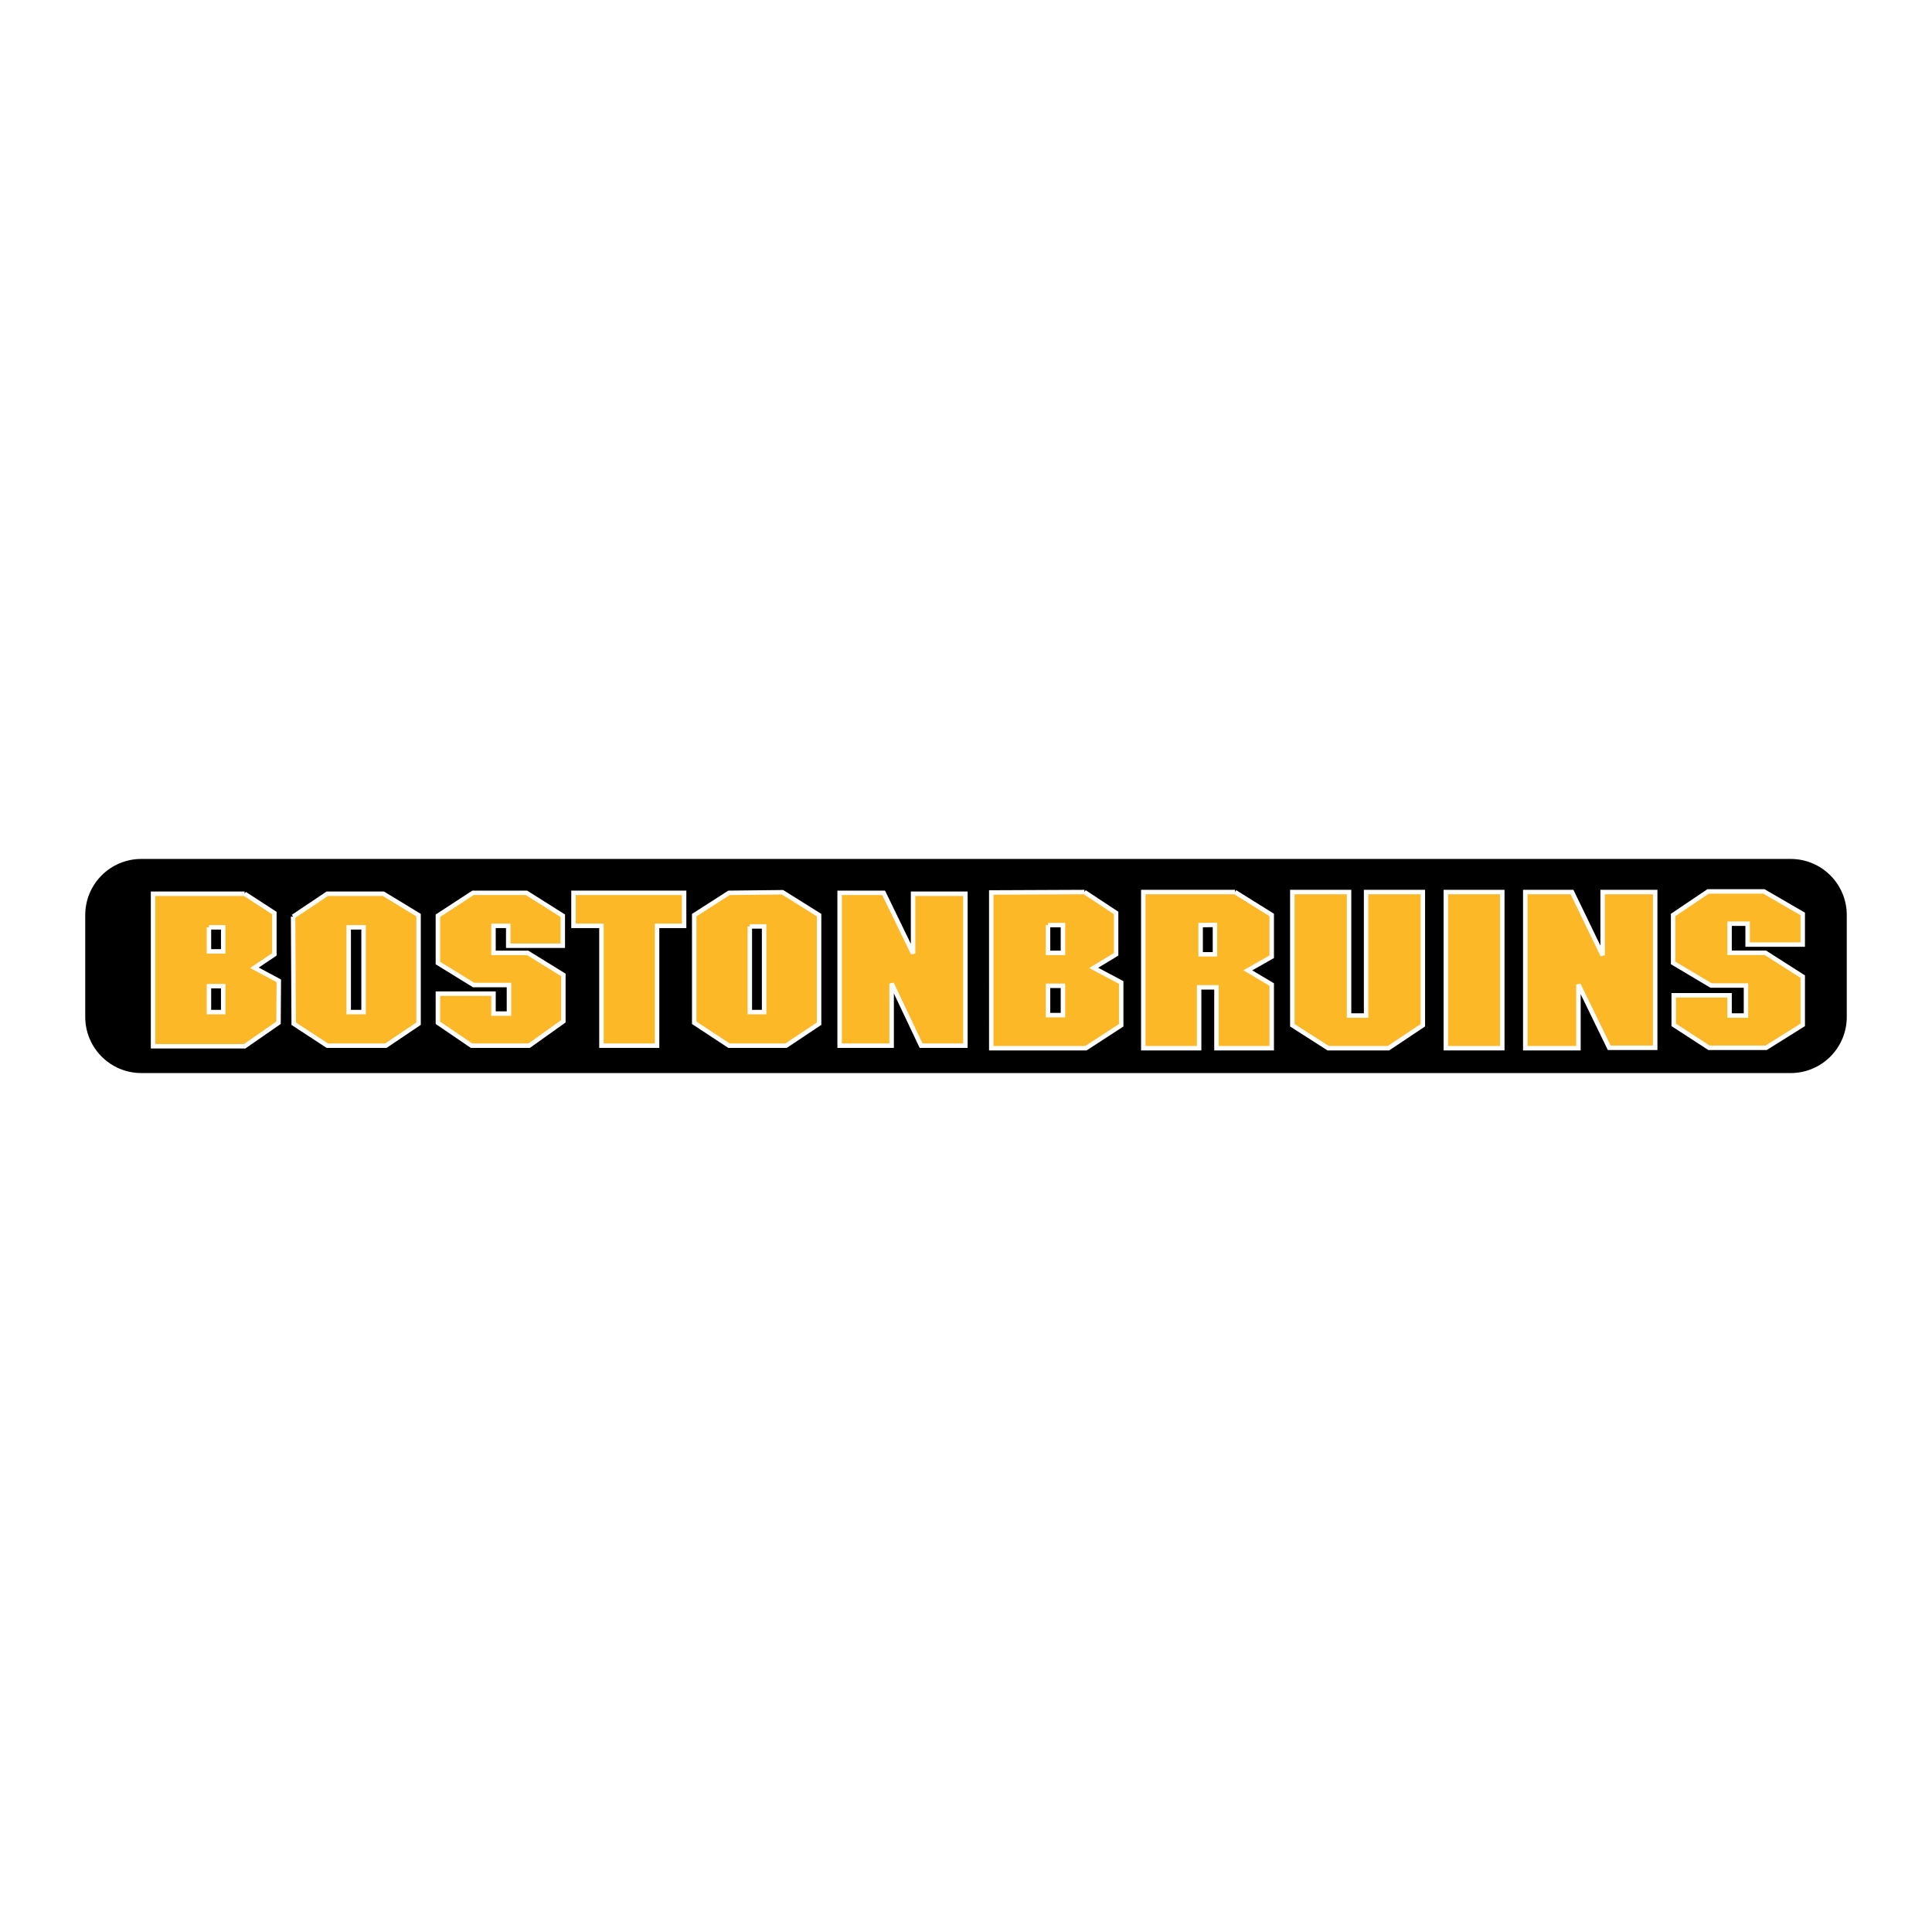 <?xml version="1.0" encoding="utf-8"?>
<!-- Generator: Adobe Illustrator 13.0.0, SVG Export Plug-In . SVG Version: 6.00 Build 14948)  -->
<!DOCTYPE svg PUBLIC "-//W3C//DTD SVG 1.0//EN" "http://www.w3.org/TR/2001/REC-SVG-20010904/DTD/svg10.dtd">
<svg version="1.0" id="Layer_1" xmlns="http://www.w3.org/2000/svg" xmlns:xlink="http://www.w3.org/1999/xlink" x="0px" y="0px"
	 width="192.756px" height="192.756px" viewBox="0 0 192.756 192.756" enable-background="new 0 0 192.756 192.756"
	 xml:space="preserve">
<g>
	<polygon fill-rule="evenodd" clip-rule="evenodd" fill="#FFFFFF" points="0,0 192.756,0 192.756,192.756 0,192.756 0,0 	"/>
	<path fill-rule="evenodd" clip-rule="evenodd" d="M178.657,107.059c3.09,0,5.595-2.506,5.595-5.599V91.293
		c0-3.091-2.505-5.596-5.595-5.596H14.101c-3.091,0-5.597,2.505-5.597,5.596v10.167c0,3.093,2.506,5.599,5.597,5.599H178.657
		L178.657,107.059z"/>
	<path fill-rule="evenodd" clip-rule="evenodd" fill="#FDB827" d="M24.406,89.168l2.967,1.928v4.124l-1.988,1.334l2.432,1.306
		l-0.029,4.184l-3.382,2.343h-9.137V89.168H24.406L24.406,89.168L24.406,89.168z M20.847,92.521v2.401h1.423v-2.401H20.847
		L20.847,92.521L20.847,92.521z M20.847,98.388v2.589h1.423v-2.589H20.847L20.847,98.388z"/>
	<path fill="none" stroke="#FFFFFF" stroke-width="0.445" stroke-miterlimit="2.613" d="M24.406,89.168l2.967,1.928v4.124
		l-1.988,1.334l2.432,1.306l-0.029,4.184l-3.382,2.343h-9.137V89.168H24.406 M20.847,92.521v2.401h1.423v-2.401H20.847
		 M20.847,98.388v2.589h1.423v-2.589H20.847L20.847,98.388z"/>
	<path fill-rule="evenodd" clip-rule="evenodd" fill="#FDB827" d="M29.243,91.452l3.411-2.284h5.592l3.515,2.136v10.828
		l-3.263,2.195h-5.844l-3.353-2.195L29.243,91.452L29.243,91.452L29.243,91.452z M34.79,92.521v8.456h1.482v-8.456H34.79
		L34.79,92.521z"/>
	<path fill="none" stroke="#FFFFFF" stroke-width="0.445" stroke-miterlimit="2.613" d="M29.243,91.452l3.411-2.284h5.592
		l3.515,2.136v10.828l-3.263,2.195h-5.844l-3.353-2.195L29.243,91.452 M34.79,92.521v8.456h1.482v-8.456H34.79L34.79,92.521z"/>
	
		<polygon fill-rule="evenodd" clip-rule="evenodd" fill="#FDB827" stroke="#FFFFFF" stroke-width="0.445" stroke-miterlimit="2.613" points="
		43.689,91.362 43.689,96.082 47.25,98.276 50.779,98.276 50.779,101.125 49.237,101.125 49.237,99.136 43.689,99.136 
		43.689,102.044 47.042,104.327 52.797,104.327 56.208,101.896 56.208,97.269 52.648,95.071 49.237,95.071 49.237,92.373 
		50.706,92.373 50.706,94.359 56.149,94.359 56.149,91.362 52.53,89.079 47.19,89.079 43.689,91.362 	"/>
	
		<polygon fill-rule="evenodd" clip-rule="evenodd" fill="#FDB827" stroke="#FFFFFF" stroke-width="0.445" stroke-miterlimit="2.613" points="
		57.217,89.079 57.217,92.373 60.006,92.373 60.006,104.327 65.555,104.327 65.555,92.373 68.254,92.373 68.254,89.079 
		57.217,89.079 	"/>
	<path fill-rule="evenodd" clip-rule="evenodd" fill="#FDB827" d="M74.81,92.431h1.424v8.546H74.81V92.431L74.81,92.431
		L74.81,92.431z M72.733,89.079l-3.471,2.226v10.74l3.471,2.283h5.695l3.294-2.195V91.304l-3.65-2.285L72.733,89.079L72.733,89.079z
		"/>
	<path fill="none" stroke="#FFFFFF" stroke-width="0.445" stroke-miterlimit="2.613" d="M74.81,92.431h1.424v8.546H74.81V92.431
		 M72.733,89.079l-3.471,2.226v10.74l3.471,2.283h5.695l3.294-2.195V91.304l-3.65-2.285L72.733,89.079L72.733,89.079z"/>
	
		<polygon fill-rule="evenodd" clip-rule="evenodd" fill="#FDB827" stroke="#FFFFFF" stroke-width="0.445" stroke-miterlimit="2.613" points="
		83.769,89.079 88.16,89.079 91.097,95.131 91.097,89.168 96.318,89.168 96.318,104.327 91.898,104.327 88.96,98.128 88.96,104.327 
		83.769,104.327 83.769,89.079 	"/>
	<path fill-rule="evenodd" clip-rule="evenodd" fill="#FDB827" d="M108.196,89l3.159,2.085v4.126l-2.235,1.356l2.742,1.457v4.267
		l-3.517,2.287h-9.446V89.041L108.196,89L108.196,89L108.196,89z M104.561,92.297v2.772h1.489v-2.772H104.561L104.561,92.297
		L104.561,92.297z M104.561,98.356v2.924h1.489v-2.924H104.561L104.561,98.356z"/>
	<path fill="none" stroke="#FFFFFF" stroke-width="0.445" stroke-miterlimit="2.613" d="M108.196,89l3.159,2.085v4.126
		l-2.235,1.356l2.742,1.457v4.267l-3.517,2.287h-9.446V89.041L108.196,89 M104.561,92.297v2.772h1.489v-2.772H104.561
		 M104.561,98.356v2.924h1.489v-2.924H104.561L104.561,98.356z"/>
	<path fill-rule="evenodd" clip-rule="evenodd" fill="#FDB827" d="M123.214,89l3.666,2.288v4.167l-2.384,1.355l2.384,1.418v6.352
		h-5.514v-6.071h-1.728v6.071h-5.572V89H123.214L123.214,89L123.214,89z M119.787,92.297v2.914h1.43v-2.933L119.787,92.297
		L119.787,92.297z"/>
	<path fill="none" stroke="#FFFFFF" stroke-width="0.445" stroke-miterlimit="2.613" d="M123.214,89l3.666,2.288v4.167
		l-2.384,1.355l2.384,1.418v6.352h-5.514v-6.071h-1.728v6.071h-5.572V89H123.214 M119.787,92.297v2.914h1.43v-2.933L119.787,92.297
		L119.787,92.297z"/>
	
		<polygon fill-rule="evenodd" clip-rule="evenodd" fill="#FDB827" stroke="#FFFFFF" stroke-width="0.445" stroke-miterlimit="2.613" points="
		128.935,89 128.935,102.291 132.511,104.578 138.53,104.578 141.957,102.291 141.957,89 136.296,89 136.296,101.319 
		134.596,101.319 134.596,89 128.935,89 	"/>
	
		<polygon fill-rule="evenodd" clip-rule="evenodd" fill="#FDB827" stroke="#FFFFFF" stroke-width="0.445" stroke-miterlimit="2.613" points="
		144.251,89 144.251,104.578 149.883,104.578 149.883,89 144.251,89 	"/>
	
		<polygon fill-rule="evenodd" clip-rule="evenodd" fill="#FDB827" stroke="#FFFFFF" stroke-width="0.445" stroke-miterlimit="2.613" points="
		152.177,89 152.177,104.578 157.481,104.578 157.481,98.227 160.551,104.537 165.139,104.537 165.139,89 159.895,89 
		159.895,95.312 156.841,89 152.177,89 	"/>
	
		<polygon fill-rule="evenodd" clip-rule="evenodd" fill="#FDB827" stroke="#FFFFFF" stroke-width="0.445" stroke-miterlimit="2.613" points="
		170.413,88.939 166.927,91.287 166.927,96.071 170.712,98.325 174.197,98.325 174.197,101.319 172.559,101.319 172.559,99.299 
		166.986,99.299 166.986,102.252 170.503,104.537 176.209,104.537 179.859,102.252 179.859,97.438 176.136,95.061 172.559,95.061 
		172.559,92.157 174.36,92.157 174.36,94.24 179.859,94.24 179.859,91.185 175.986,88.939 170.413,88.939 	"/>
</g>
</svg>
